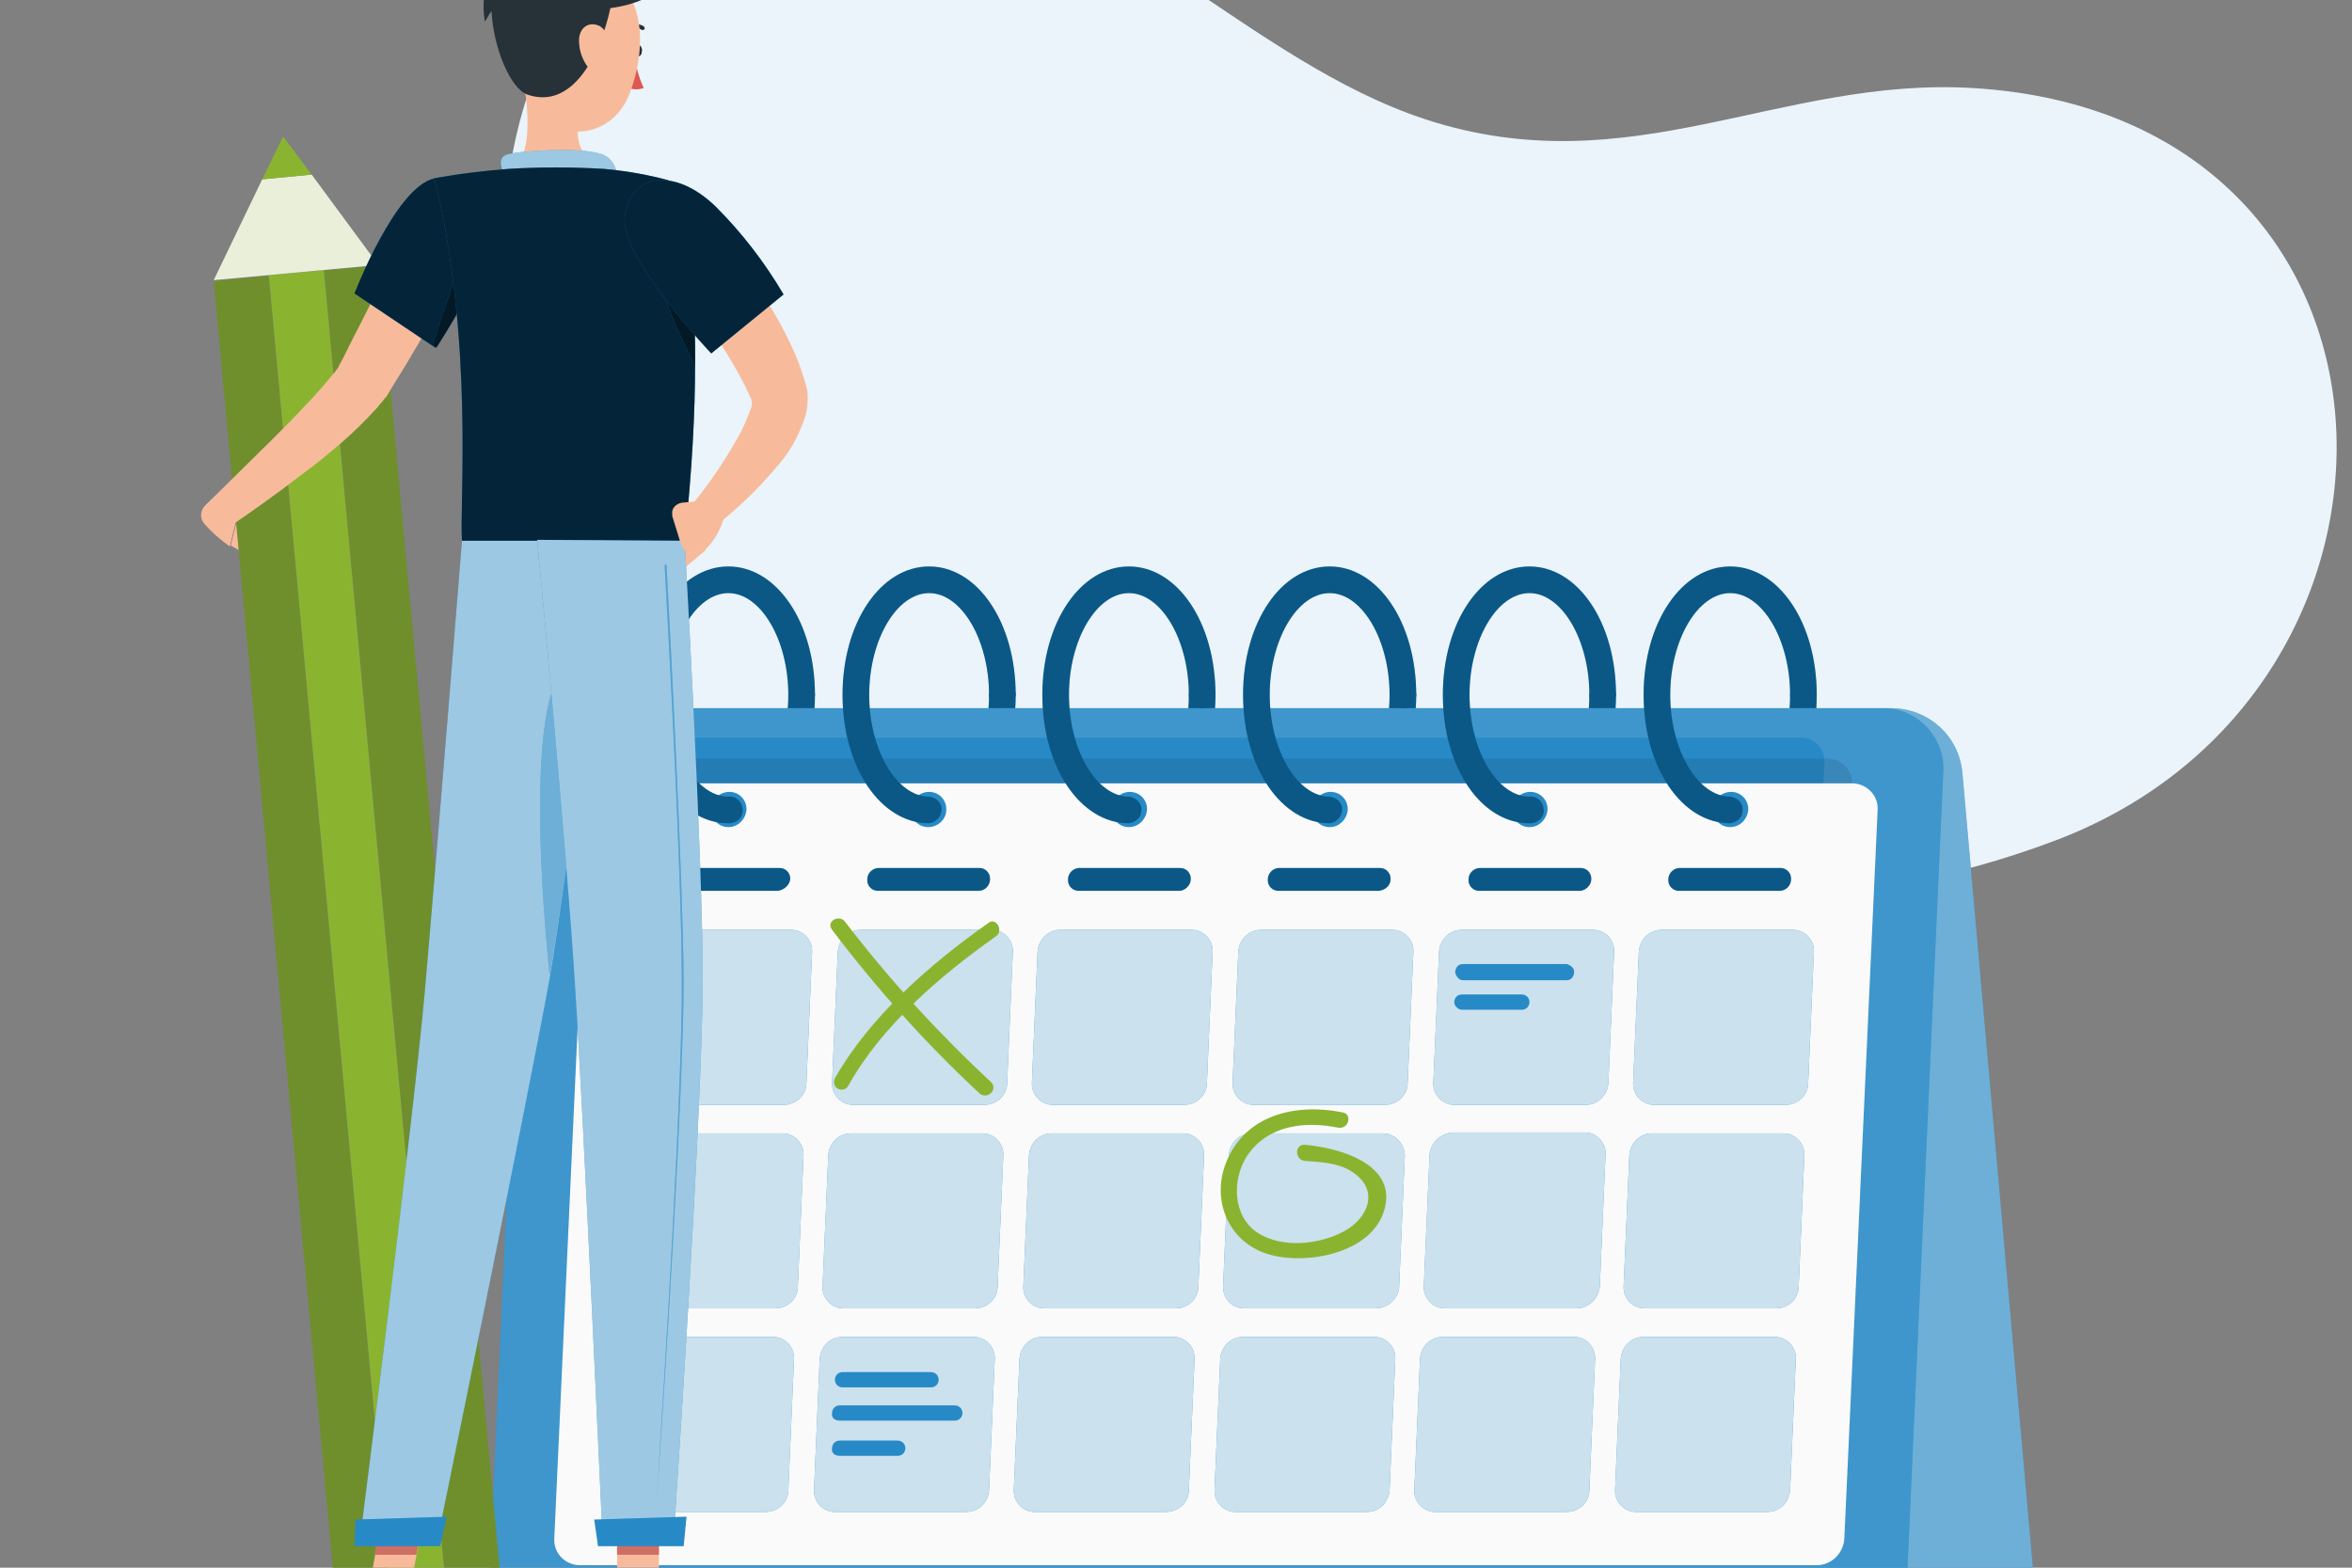 <?xml version="1.0" encoding="utf-8"?>
<svg xmlns="http://www.w3.org/2000/svg" version="1.1" width="1200" height="800" viewBox="0 0 1200 800"><rect x="0" y="0" width="1200" height="800" fill="#808080" stroke="none"/><svg xmlns:xlink="http://www.w3.org/1999/xlink" version="1.1" id="Ebene_1" x="0" y="-74" viewBox="0 0 247.1 195.1" style="enable-background:new 0 0 247.1 195.1;" xml:space="preserve" width="1200" height="947">
<style type="text/css">
	.st0{fill:#EAF4FA;}
	.st1{opacity:0.12;fill:#084781;}
	.st2{fill:#0F7DC0;}
	.st3{opacity:0.3;}
	.st4{opacity:0.4;fill:#FAFAFA;enable-background:new    ;}
	.st5{opacity:0.2;fill:#FAFAFA;enable-background:new    ;}
	.st6{opacity:0.1;fill:#FAFAFA;enable-background:new    ;}
	.st7{opacity:0.1;enable-background:new    ;}
	.st8{fill:#FAFAFA;}
	.st9{opacity:0.1;}
	.st10{opacity:0.8;}
	.st11{fill:#8AB42F;}
	.st12{fill:#F7BB9C;}
	.st13{fill:#6F8F2C;}
	.st14{fill:#EAEFDA;}
	.st15{fill:#263238;}
	.st16{fill:#DE5753;}
	.st17{opacity:0.6;fill:#FAFAFA;enable-background:new    ;}
	.st18{opacity:0.7;enable-background:new    ;}
	.st19{opacity:0.8;enable-background:new    ;}
	.st20{fill:#CE6F64;}
	.st21{fill:#1E2A4C;}
	.st22{opacity:0.3;fill:#FAFAFA;enable-background:new    ;}
</style>
<g id="freepik--background-simple--inject-1815">
	<path class="st0" d="M81.4,96.3C42.3,74.5,39.6-6,96.7,1.1c20,2.5,34.5,20.6,53.1,26.7c21.5,7,37.1-4.5,57.5-3.3   c48.6,2.9,50.2,63.4,8.7,79.1c-22.4,8.5-43.9,6.9-66.4,3.7C130.1,104.5,99.8,106.6,81.4,96.3z"/>
</g>
<g id="freepik--Shadow--inject-1815">
	<ellipse class="st1" cx="118" cy="187.6" rx="115.7" ry="6.8"/>
</g>
<g id="freepik--Calendar--inject-1815">
	<path class="st2" d="M76.5,101.8c-0.8-0.1-1.4-0.7-1.3-1.5c0-0.7,0.6-1.3,1.3-1.3c3.4,0,6.3-4.9,6.3-10.7c0.1-0.8,0.7-1.4,1.5-1.3   c0.7,0,1.3,0.6,1.3,1.3C85.6,95.8,81.6,101.8,76.5,101.8z"/>
	<path class="st2" d="M97.6,101.8c-0.8-0.1-1.4-0.7-1.3-1.5c0-0.7,0.6-1.3,1.3-1.3c3.4,0,6.3-4.9,6.3-10.7c0.1-0.8,0.7-1.4,1.5-1.3   c0.7,0,1.3,0.6,1.3,1.3C106.7,95.8,102.7,101.8,97.6,101.8z"/>
	<path class="st2" d="M118.6,101.8c-0.8-0.1-1.4-0.7-1.3-1.5c0-0.7,0.6-1.3,1.3-1.3c3.4,0,6.3-4.9,6.3-10.7c0-0.8,0.6-1.4,1.4-1.4   c0.8,0,1.4,0.6,1.4,1.4C127.7,95.8,123.7,101.8,118.6,101.8z"/>
	<path class="st2" d="M139.7,101.8c-0.8,0.1-1.4-0.5-1.5-1.3c-0.1-0.8,0.5-1.4,1.3-1.5c0.1,0,0.1,0,0.2,0c3.4,0,6.3-4.9,6.3-10.7   c0-0.8,0.6-1.4,1.4-1.4c0.8,0,1.4,0.6,1.4,1.4C148.8,95.8,144.8,101.8,139.7,101.8z"/>
	<path class="st2" d="M160.7,101.8c-0.8-0.1-1.4-0.7-1.3-1.5c0-0.7,0.6-1.3,1.3-1.3c3.4,0,6.3-4.9,6.3-10.7c0.1-0.8,0.7-1.4,1.5-1.3   c0.7,0,1.3,0.6,1.3,1.3C169.8,95.8,165.8,101.8,160.7,101.8z"/>
	<path class="st2" d="M181.8,101.8c-0.8-0.1-1.4-0.7-1.3-1.5c0-0.7,0.6-1.3,1.3-1.3c3.4,0,6.3-4.9,6.3-10.7c0.1-0.8,0.7-1.4,1.5-1.3   c0.7,0,1.3,0.6,1.3,1.3C190.9,95.8,186.9,101.8,181.8,101.8z"/>
	<g class="st3">
		<path d="M76.5,101.8c-0.8-0.1-1.4-0.7-1.3-1.5c0-0.7,0.6-1.3,1.3-1.3c3.4,0,6.3-4.9,6.3-10.7c0.1-0.8,0.7-1.4,1.5-1.3    c0.7,0,1.3,0.6,1.3,1.3C85.6,95.8,81.6,101.8,76.5,101.8z"/>
		<path d="M97.6,101.8c-0.8-0.1-1.4-0.7-1.3-1.5c0-0.7,0.6-1.3,1.3-1.3c3.4,0,6.3-4.9,6.3-10.7c0.1-0.8,0.7-1.4,1.5-1.3    c0.7,0,1.3,0.6,1.3,1.3C106.7,95.8,102.7,101.8,97.6,101.8z"/>
		<path d="M118.6,101.8c-0.8-0.1-1.4-0.7-1.3-1.5c0-0.7,0.6-1.3,1.3-1.3c3.4,0,6.3-4.9,6.3-10.7c0-0.8,0.6-1.4,1.4-1.4    c0.8,0,1.4,0.6,1.4,1.4C127.7,95.8,123.7,101.8,118.6,101.8z"/>
		<path d="M139.7,101.8c-0.8,0.1-1.4-0.5-1.5-1.3c-0.1-0.8,0.5-1.4,1.3-1.5c0.1,0,0.1,0,0.2,0c3.4,0,6.3-4.9,6.3-10.7    c0-0.8,0.6-1.4,1.4-1.4c0.8,0,1.4,0.6,1.4,1.4C148.8,95.8,144.8,101.8,139.7,101.8z"/>
		<path d="M160.7,101.8c-0.8-0.1-1.4-0.7-1.3-1.5c0-0.7,0.6-1.3,1.3-1.3c3.4,0,6.3-4.9,6.3-10.7c0.1-0.8,0.7-1.4,1.5-1.3    c0.7,0,1.3,0.6,1.3,1.3C169.8,95.8,165.8,101.8,160.7,101.8z"/>
		<path d="M181.8,101.8c-0.8-0.1-1.4-0.7-1.3-1.5c0-0.7,0.6-1.3,1.3-1.3c3.4,0,6.3-4.9,6.3-10.7c0.1-0.8,0.7-1.4,1.5-1.3    c0.7,0,1.3,0.6,1.3,1.3C190.9,95.8,186.9,101.8,181.8,101.8z"/>
	</g>
	<path class="st2" d="M63.3,89.7h135.6c3.8,0.1,6.9,2.9,7.3,6.7l7.5,84.6c0.4,3.3-2,6.3-5.4,6.6c-0.2,0-0.5,0-0.7,0H72   c-3.8-0.1-6.9-2.9-7.3-6.7l-7.5-84.6c-0.4-3.3,2-6.3,5.3-6.6C62.8,89.7,63.1,89.7,63.3,89.7z"/>
	<path class="st4" d="M63.3,89.7h135.6c3.8,0.1,6.9,2.9,7.3,6.7l7.5,84.6c0.4,3.3-2,6.3-5.4,6.6c-0.2,0-0.5,0-0.7,0H72   c-3.8-0.1-6.9-2.9-7.3-6.7l-7.5-84.6c-0.4-3.3,2-6.3,5.3-6.6C62.8,89.7,63.1,89.7,63.3,89.7z"/>
	<path class="st2" d="M197.8,89.7H62.2c-3.7,0-6.8,3-7,6.7L51.4,181c-0.2,3.5,2.5,6.5,6,6.7c0.1,0,0.2,0,0.4,0h135.6   c3.7,0,6.8-3,7-6.7l3.8-84.6c0.2-3.5-2.5-6.5-6-6.7C198,89.7,197.9,89.7,197.8,89.7z"/>
	<path class="st5" d="M197.8,89.7H62.2c-3.7,0-6.8,3-7,6.7L51.4,181c-0.2,3.5,2.5,6.5,6,6.7c0.1,0,0.2,0,0.4,0h135.6   c3.7,0,6.8-3,7-6.7l3.8-84.6c0.2-3.5-2.5-6.5-6-6.7C198,89.7,197.9,89.7,197.8,89.7z"/>
	<path class="st2" d="M64.7,165.3l3.2-69.9c0.1-1.4,1.2-2.5,2.7-2.6h118.7c1.3,0,2.4,1.1,2.4,2.4c0,0,0,0.1,0,0.1l-3.2,69.9   c-0.1,1.4-1.2,2.5-2.7,2.6H67.1c-1.3,0-2.4-1.1-2.4-2.4C64.7,165.4,64.7,165.4,64.7,165.3z"/>
	<path class="st6" d="M64.7,165.3l3.2-69.9c0.1-1.4,1.2-2.5,2.7-2.6h118.7c1.3,0,2.4,1.1,2.4,2.4c0,0,0,0.1,0,0.1l-3.2,69.9   c-0.1,1.4-1.2,2.5-2.7,2.6H67.1c-1.3,0-2.4-1.1-2.4-2.4C64.7,165.4,64.7,165.4,64.7,165.3z"/>
	<path class="st7" d="M61.3,171.1l3.3-73.4c0.1-1.5,1.3-2.7,2.8-2.7H192c1.4,0,2.6,1.1,2.6,2.5c0,0.1,0,0.1,0,0.2l-3.3,73.4   c-0.1,1.5-1.3,2.7-2.8,2.7H63.9c-1.4,0-2.5-1.1-2.6-2.5C61.3,171.2,61.3,171.1,61.3,171.1z"/>
	<path class="st8" d="M58.2,177l3.5-76.6c0.1-1.6,1.4-2.8,2.9-2.8h130c1.5,0,2.7,1.2,2.7,2.6c0,0.1,0,0.1,0,0.2l-3.5,76.6   c-0.1,1.6-1.4,2.8-2.9,2.8h-130c-1.5,0-2.7-1.2-2.7-2.6C58.2,177.1,58.2,177,58.2,177z"/>
	<path class="st2" d="M181.8,102.2L181.8,102.2c-1,0-1.8-0.8-1.8-1.8c0,0,0-0.1,0-0.1l0,0c0-1,0.9-1.8,1.9-1.8l0,0   c1,0,1.8,0.8,1.8,1.8c0,0,0,0.1,0,0.1l0,0C183.6,101.4,182.8,102.2,181.8,102.2z"/>
	<path class="st2" d="M160.7,102.2L160.7,102.2c-1,0-1.8-0.8-1.8-1.8c0,0,0-0.1,0-0.1l0,0c0-1,0.9-1.8,1.9-1.8l0,0   c1,0,1.8,0.8,1.8,1.8c0,0,0,0.1,0,0.1l0,0C162.5,101.4,161.7,102.2,160.7,102.2z"/>
	<path class="st2" d="M139.7,102.2L139.7,102.2c-1,0-1.8-0.8-1.8-1.8c0,0,0-0.1,0-0.1l0,0c0.1-1,0.9-1.8,1.9-1.8l0,0   c1,0,1.8,0.8,1.8,1.8c0,0,0,0.1,0,0.1l0,0C141.5,101.4,140.7,102.2,139.7,102.2z"/>
	<path class="st2" d="M118.6,102.2L118.6,102.2c-1,0-1.8-0.8-1.8-1.8c0,0,0-0.1,0-0.1l0,0c0.1-1,0.9-1.8,1.9-1.8l0,0   c1,0,1.8,0.8,1.8,1.8c0,0,0,0.1,0,0.1l0,0C120.4,101.4,119.6,102.2,118.6,102.2z"/>
	<path class="st2" d="M97.5,102.2L97.5,102.2c-1,0-1.8-0.8-1.8-1.8c0,0,0-0.1,0-0.1l0,0c0-1,0.9-1.8,1.9-1.8l0,0   c1,0,1.8,0.8,1.8,1.8c0,0,0,0.1,0,0.1l0,0C99.4,101.4,98.5,102.2,97.5,102.2z"/>
	<path class="st2" d="M76.5,102.2L76.5,102.2c-1,0-1.8-0.8-1.8-1.8c0,0,0-0.1,0-0.1l0,0c0-1,0.9-1.8,1.9-1.8l0,0   c1,0,1.8,0.8,1.8,1.8c0,0,0,0.1,0,0.1l0,0C78.3,101.4,77.5,102.2,76.5,102.2z"/>
	<g class="st9">
		<path class="st8" d="M181.8,102.2L181.8,102.2c-1,0-1.8-0.8-1.8-1.8c0,0,0-0.1,0-0.1l0,0c0-1,0.9-1.8,1.9-1.8l0,0    c1,0,1.8,0.8,1.8,1.8c0,0,0,0.1,0,0.1l0,0C183.6,101.4,182.8,102.2,181.8,102.2z"/>
		<path class="st8" d="M160.7,102.2L160.7,102.2c-1,0-1.8-0.8-1.8-1.8c0,0,0-0.1,0-0.1l0,0c0-1,0.9-1.8,1.9-1.8l0,0    c1,0,1.8,0.8,1.8,1.8c0,0,0,0.1,0,0.1l0,0C162.5,101.4,161.7,102.2,160.7,102.2z"/>
		<path class="st8" d="M139.7,102.2L139.7,102.2c-1,0-1.8-0.8-1.8-1.8c0,0,0-0.1,0-0.1l0,0c0.1-1,0.9-1.8,1.9-1.8l0,0    c1,0,1.8,0.8,1.8,1.8c0,0,0,0.1,0,0.1l0,0C141.5,101.4,140.7,102.2,139.7,102.2z"/>
		<path class="st8" d="M118.6,102.2L118.6,102.2c-1,0-1.8-0.8-1.8-1.8c0,0,0-0.1,0-0.1l0,0c0.1-1,0.9-1.8,1.9-1.8l0,0    c1,0,1.8,0.8,1.8,1.8c0,0,0,0.1,0,0.1l0,0C120.4,101.4,119.6,102.2,118.6,102.2z"/>
		<path class="st8" d="M97.5,102.2L97.5,102.2c-1,0-1.8-0.8-1.8-1.8c0,0,0-0.1,0-0.1l0,0c0-1,0.9-1.8,1.9-1.8l0,0    c1,0,1.8,0.8,1.8,1.8c0,0,0,0.1,0,0.1l0,0C99.4,101.4,98.5,102.2,97.5,102.2z"/>
		<path class="st8" d="M76.5,102.2L76.5,102.2c-1,0-1.8-0.8-1.8-1.8c0,0,0-0.1,0-0.1l0,0c0-1,0.9-1.8,1.9-1.8l0,0    c1,0,1.8,0.8,1.8,1.8c0,0,0,0.1,0,0.1l0,0C78.3,101.4,77.5,102.2,76.5,102.2z"/>
	</g>
	<path class="st2" d="M81.7,108.9H71.2c-0.6,0-1.1-0.5-1.1-1.1c0,0,0-0.1,0-0.1l0,0c0-0.6,0.5-1.2,1.2-1.2h10.6   c0.6,0,1.1,0.5,1.1,1.1c0,0,0,0.1,0,0.1l0,0C82.9,108.3,82.4,108.8,81.7,108.9z"/>
	<path class="st2" d="M102.8,108.9H92.2c-0.6,0-1.1-0.5-1.1-1.1c0,0,0-0.1,0-0.1l0,0c0-0.7,0.6-1.2,1.2-1.2h10.6   c0.6,0,1.1,0.5,1.1,1.1c0,0,0,0.1,0,0.1l0,0C104,108.3,103.5,108.9,102.8,108.9z"/>
	<path class="st2" d="M123.9,108.9h-10.6c-0.6,0-1.1-0.5-1.1-1.1c0,0,0-0.1,0-0.1l0,0c0-0.7,0.6-1.2,1.2-1.2H124   c0.6,0,1.1,0.5,1.1,1.1c0,0,0,0.1,0,0.1l0,0C125.1,108.3,124.5,108.9,123.9,108.9z"/>
	<path class="st2" d="M144.9,108.9h-10.6c-0.6,0-1.1-0.5-1.1-1.1c0,0,0-0.1,0-0.1l0,0c0-0.6,0.5-1.2,1.2-1.2H145   c0.6,0,1.1,0.5,1.1,1.1c0,0,0,0.1,0,0.1l0,0C146.1,108.3,145.6,108.8,144.9,108.9z"/>
	<path class="st2" d="M166,108.9h-10.6c-0.6,0-1.1-0.5-1.1-1.1c0,0,0-0.1,0-0.1l0,0c0-0.7,0.6-1.2,1.2-1.2h10.6   c0.6,0,1.1,0.5,1.1,1.1c0,0,0,0.1,0,0.1l0,0C167.2,108.3,166.6,108.9,166,108.9z"/>
	<path class="st2" d="M187,108.9h-10.6c-0.6,0-1.1-0.5-1.1-1.1c0,0,0-0.1,0-0.1l0,0c0-0.7,0.6-1.2,1.2-1.2h10.6   c0.6,0,1.1,0.5,1.1,1.1c0,0,0,0.1,0,0.1l0,0C188.2,108.3,187.7,108.9,187,108.9z"/>
	<g class="st3">
		<path d="M81.7,108.9H71.2c-0.6,0-1.1-0.5-1.1-1.1c0,0,0-0.1,0-0.1l0,0c0-0.6,0.5-1.2,1.2-1.2h10.6c0.6,0,1.1,0.5,1.1,1.1    c0,0,0,0.1,0,0.1l0,0C82.9,108.3,82.4,108.8,81.7,108.9z"/>
		<path d="M102.8,108.9H92.2c-0.6,0-1.1-0.5-1.1-1.1c0,0,0-0.1,0-0.1l0,0c0-0.7,0.6-1.2,1.2-1.2h10.6c0.6,0,1.1,0.5,1.1,1.1    c0,0,0,0.1,0,0.1l0,0C104,108.3,103.5,108.9,102.8,108.9z"/>
		<path d="M123.9,108.9h-10.6c-0.6,0-1.1-0.5-1.1-1.1c0,0,0-0.1,0-0.1l0,0c0-0.7,0.6-1.2,1.2-1.2H124c0.6,0,1.1,0.5,1.1,1.1    c0,0,0,0.1,0,0.1l0,0C125.1,108.3,124.5,108.9,123.9,108.9z"/>
		<path d="M144.9,108.9h-10.6c-0.6,0-1.1-0.5-1.1-1.1c0,0,0-0.1,0-0.1l0,0c0-0.6,0.5-1.2,1.2-1.2H145c0.6,0,1.1,0.5,1.1,1.1    c0,0,0,0.1,0,0.1l0,0C146.1,108.3,145.6,108.8,144.9,108.9z"/>
		<path d="M166,108.9h-10.6c-0.6,0-1.1-0.5-1.1-1.1c0,0,0-0.1,0-0.1l0,0c0-0.7,0.6-1.2,1.2-1.2h10.6c0.6,0,1.1,0.5,1.1,1.1    c0,0,0,0.1,0,0.1l0,0C167.2,108.3,166.6,108.9,166,108.9z"/>
		<path d="M187,108.9h-10.6c-0.6,0-1.1-0.5-1.1-1.1c0,0,0-0.1,0-0.1l0,0c0-0.7,0.6-1.2,1.2-1.2h10.6c0.6,0,1.1,0.5,1.1,1.1    c0,0,0,0.1,0,0.1l0,0C188.2,108.3,187.7,108.9,187,108.9z"/>
	</g>
	<path class="st2" d="M82.3,131.4H68.5c-1.2,0-2.2-1-2.2-2.2c0,0,0-0.1,0-0.1l0.6-13.8c0.1-1.3,1.1-2.3,2.4-2.3h13.8   c1.2,0,2.2,1,2.2,2.2c0,0,0,0.1,0,0.1l-0.6,13.8C84.7,130.4,83.6,131.4,82.3,131.4z"/>
	<path class="st2" d="M103.4,131.4H89.6c-1.2,0-2.2-1-2.2-2.2c0,0,0-0.1,0-0.1l0.6-13.8c0.1-1.3,1.1-2.3,2.4-2.3h13.8   c1.2,0,2.2,1,2.2,2.2c0,0,0,0.1,0,0.1l-0.6,13.8C105.8,130.4,104.7,131.4,103.4,131.4z"/>
	<path class="st2" d="M124.4,131.4h-13.8c-1.2,0-2.2-1-2.2-2.2c0,0,0-0.1,0-0.1l0.6-13.8c0.1-1.3,1.1-2.3,2.4-2.3h13.8   c1.2,0,2.2,1,2.2,2.2c0,0,0,0.1,0,0.1l-0.6,13.8C126.8,130.4,125.7,131.4,124.4,131.4z"/>
	<path class="st2" d="M145.5,131.4h-13.8c-1.2,0-2.2-1-2.2-2.2c0,0,0-0.1,0-0.1l0.6-13.8c0.1-1.3,1.1-2.3,2.4-2.3h13.8   c1.2,0,2.2,1,2.2,2.2c0,0,0,0.1,0,0.1l-0.6,13.8C147.9,130.4,146.8,131.4,145.5,131.4z"/>
	<path class="st2" d="M166.6,131.4h-13.8c-1.2,0-2.2-1-2.2-2.2c0,0,0-0.1,0-0.1l0.6-13.8c0.1-1.3,1.1-2.3,2.4-2.3h13.8   c1.2,0,2.2,1,2.2,2.2c0,0,0,0.1,0,0.1l-0.6,13.8C168.9,130.4,167.9,131.4,166.6,131.4z"/>
	<path class="st2" d="M187.6,131.4h-13.8c-1.2,0-2.2-1-2.2-2.2c0,0,0-0.1,0-0.1l0.6-13.8c0.1-1.3,1.1-2.3,2.4-2.3h13.8   c1.2,0,2.2,1,2.2,2.2c0,0,0,0.1,0,0.1l-0.6,13.8C190,130.4,188.9,131.4,187.6,131.4z"/>
	<g class="st10">
		<path class="st8" d="M82.3,131.4H68.5c-1.2,0-2.2-1-2.2-2.2c0,0,0-0.1,0-0.1l0.6-13.8c0.1-1.3,1.1-2.3,2.4-2.3h13.8    c1.2,0,2.2,1,2.2,2.2c0,0,0,0.1,0,0.1l-0.6,13.8C84.7,130.4,83.6,131.4,82.3,131.4z"/>
		<path class="st8" d="M103.4,131.4H89.6c-1.2,0-2.2-1-2.2-2.2c0,0,0-0.1,0-0.1l0.6-13.8c0.1-1.3,1.1-2.3,2.4-2.3h13.8    c1.2,0,2.2,1,2.2,2.2c0,0,0,0.1,0,0.1l-0.6,13.8C105.8,130.4,104.7,131.4,103.4,131.4z"/>
		<path class="st8" d="M124.4,131.4h-13.8c-1.2,0-2.2-1-2.2-2.2c0,0,0-0.1,0-0.1l0.6-13.8c0.1-1.3,1.1-2.3,2.4-2.3h13.8    c1.2,0,2.2,1,2.2,2.2c0,0,0,0.1,0,0.1l-0.6,13.8C126.8,130.4,125.7,131.4,124.4,131.4z"/>
		<path class="st8" d="M145.5,131.4h-13.8c-1.2,0-2.2-1-2.2-2.2c0,0,0-0.1,0-0.1l0.6-13.8c0.1-1.3,1.1-2.3,2.4-2.3h13.8    c1.2,0,2.2,1,2.2,2.2c0,0,0,0.1,0,0.1l-0.6,13.8C147.9,130.4,146.8,131.4,145.5,131.4z"/>
		<path class="st8" d="M166.6,131.4h-13.8c-1.2,0-2.2-1-2.2-2.2c0,0,0-0.1,0-0.1l0.6-13.8c0.1-1.3,1.1-2.3,2.4-2.3h13.8    c1.2,0,2.2,1,2.2,2.2c0,0,0,0.1,0,0.1l-0.6,13.8C168.9,130.4,167.9,131.4,166.6,131.4z"/>
		<path class="st8" d="M187.6,131.4h-13.8c-1.2,0-2.2-1-2.2-2.2c0,0,0-0.1,0-0.1l0.6-13.8c0.1-1.3,1.1-2.3,2.4-2.3h13.8    c1.2,0,2.2,1,2.2,2.2c0,0,0,0.1,0,0.1l-0.6,13.8C190,130.4,188.9,131.4,187.6,131.4z"/>
	</g>
	<path class="st2" d="M81.4,152.8H67.6c-1.2,0-2.2-1-2.2-2.2c0,0,0-0.1,0-0.1l0.6-13.8c0.1-1.3,1.1-2.3,2.4-2.3h13.8   c1.2,0,2.2,1,2.2,2.2c0,0,0,0.1,0,0.1l-0.6,13.8C83.8,151.8,82.7,152.8,81.4,152.8z"/>
	<path class="st2" d="M102.4,152.8H88.6c-1.2,0-2.2-1-2.2-2.2c0,0,0-0.1,0-0.1l0.6-13.8c0.1-1.3,1.1-2.3,2.4-2.3h13.8   c1.2,0,2.2,1,2.2,2.2c0,0,0,0.1,0,0.1l-0.6,13.8C104.8,151.8,103.7,152.8,102.4,152.8z"/>
	<path class="st2" d="M123.5,152.8h-13.8c-1.2,0-2.2-1-2.2-2.2c0,0,0-0.1,0-0.1l0.6-13.8c0.1-1.3,1.1-2.3,2.4-2.3h13.8   c1.2,0,2.2,1,2.2,2.2c0,0,0,0.1,0,0.1l-0.6,13.8C125.9,151.8,124.8,152.8,123.5,152.8z"/>
	<path class="st2" d="M144.5,152.8h-13.8c-1.2,0-2.2-1-2.2-2.2c0,0,0-0.1,0-0.1l0.6-13.8c0.1-1.3,1.1-2.3,2.4-2.3h13.8   c1.2,0,2.2,1,2.3,2.2c0,0.1,0,0.1,0,0.2l-0.6,13.8C146.9,151.8,145.8,152.8,144.5,152.8z"/>
	<path class="st2" d="M165.6,152.8h-13.8c-1.2,0-2.2-1-2.2-2.2c0,0,0-0.1,0-0.1l0.6-13.8c0.1-1.3,1.1-2.3,2.5-2.4h13.8   c1.2,0,2.2,1,2.2,2.2c0,0,0,0.1,0,0.1l-0.6,13.8C168,151.8,166.9,152.8,165.6,152.8z"/>
	<path class="st2" d="M186.6,152.8h-13.8c-1.2,0-2.2-1-2.2-2.2c0,0,0-0.1,0-0.1l0.6-13.8c0.1-1.3,1.1-2.3,2.4-2.3h13.8   c1.2,0,2.2,1,2.2,2.2c0,0,0,0.1,0,0.1l-0.6,13.8C189,151.8,187.9,152.8,186.6,152.8z"/>
	<g class="st10">
		<path class="st8" d="M81.4,152.8H67.6c-1.2,0-2.2-1-2.2-2.2c0,0,0-0.1,0-0.1l0.6-13.8c0.1-1.3,1.1-2.3,2.4-2.3h13.8    c1.2,0,2.2,1,2.2,2.2c0,0,0,0.1,0,0.1l-0.6,13.8C83.8,151.8,82.7,152.8,81.4,152.8z"/>
		<path class="st8" d="M102.4,152.8H88.6c-1.2,0-2.2-1-2.2-2.2c0,0,0-0.1,0-0.1l0.6-13.8c0.1-1.3,1.1-2.3,2.4-2.3h13.8    c1.2,0,2.2,1,2.2,2.2c0,0,0,0.1,0,0.1l-0.6,13.8C104.8,151.8,103.7,152.8,102.4,152.8z"/>
		<path class="st8" d="M123.5,152.8h-13.8c-1.2,0-2.2-1-2.2-2.2c0,0,0-0.1,0-0.1l0.6-13.8c0.1-1.3,1.1-2.3,2.4-2.3h13.8    c1.2,0,2.2,1,2.2,2.2c0,0,0,0.1,0,0.1l-0.6,13.8C125.9,151.8,124.8,152.8,123.5,152.8z"/>
		<path class="st8" d="M144.5,152.8h-13.8c-1.2,0-2.2-1-2.2-2.2c0,0,0-0.1,0-0.1l0.6-13.8c0.1-1.3,1.1-2.3,2.4-2.3h13.8    c1.2,0,2.2,1,2.3,2.2c0,0.1,0,0.1,0,0.2l-0.6,13.8C146.9,151.8,145.8,152.8,144.5,152.8z"/>
		<path class="st8" d="M165.6,152.8h-13.8c-1.2,0-2.2-1-2.2-2.2c0,0,0-0.1,0-0.1l0.6-13.8c0.1-1.3,1.1-2.3,2.5-2.4h13.8    c1.2,0,2.2,1,2.2,2.2c0,0,0,0.1,0,0.1l-0.6,13.8C168,151.8,166.9,152.8,165.6,152.8z"/>
		<path class="st8" d="M186.6,152.8h-13.8c-1.2,0-2.2-1-2.2-2.2c0,0,0-0.1,0-0.1l0.6-13.8c0.1-1.3,1.1-2.3,2.4-2.3h13.8    c1.2,0,2.2,1,2.2,2.2c0,0,0,0.1,0,0.1l-0.6,13.8C189,151.8,187.9,152.8,186.6,152.8z"/>
	</g>
	<path class="st2" d="M80.4,174.2H66.6c-1.2,0-2.2-1-2.2-2.2c0,0,0-0.1,0-0.1l0.6-13.8c0.1-1.3,1.1-2.3,2.4-2.3h13.8   c1.2,0,2.2,1,2.2,2.2c0,0,0,0.1,0,0.1l-0.6,13.8C82.8,173.2,81.7,174.2,80.4,174.2z"/>
	<path class="st2" d="M101.5,174.2H87.7c-1.2,0-2.2-1-2.2-2.2c0,0,0-0.1,0-0.1l0.6-13.8c0.1-1.3,1.1-2.3,2.4-2.3h13.8   c1.2,0,2.2,1,2.2,2.2c0,0,0,0.1,0,0.1l-0.6,13.8C103.8,173.2,102.8,174.2,101.5,174.2z"/>
	<path class="st2" d="M122.5,174.2h-13.8c-1.2,0-2.2-1-2.2-2.2c0,0,0-0.1,0-0.1l0.6-13.8c0.1-1.3,1.1-2.3,2.4-2.3h13.8   c1.2,0,2.2,1,2.2,2.2c0,0,0,0.1,0,0.1l-0.6,13.8C124.9,173.2,123.8,174.2,122.5,174.2z"/>
	<path class="st2" d="M143.6,174.2h-13.8c-1.2,0-2.2-1-2.2-2.2c0,0,0-0.1,0-0.1l0.6-13.8c0.1-1.3,1.1-2.3,2.4-2.3h13.8   c1.2,0,2.2,1,2.2,2.2c0,0,0,0.1,0,0.1l-0.6,13.8C145.9,173.2,144.9,174.2,143.6,174.2z"/>
	<path class="st2" d="M164.6,174.2h-13.8c-1.2,0-2.2-1-2.2-2.2c0,0,0-0.1,0-0.1l0.6-13.8c0.1-1.3,1.1-2.3,2.4-2.3h13.8   c1.2,0,2.2,1,2.2,2.2c0,0,0,0.1,0,0.1l-0.6,13.8C167,173.2,165.9,174.2,164.6,174.2z"/>
	<path class="st2" d="M185.7,174.2h-13.8c-1.2,0-2.2-1-2.2-2.2c0,0,0-0.1,0-0.1l0.6-13.8c0.1-1.3,1.1-2.3,2.4-2.3h13.8   c1.2,0,2.2,1,2.2,2.2c0,0,0,0.1,0,0.1l-0.6,13.8C188,173.2,187,174.2,185.7,174.2z"/>
	<g class="st10">
		<path class="st8" d="M80.4,174.2H66.6c-1.2,0-2.2-1-2.2-2.2c0,0,0-0.1,0-0.1l0.6-13.8c0.1-1.3,1.1-2.3,2.4-2.3h13.8    c1.2,0,2.2,1,2.2,2.2c0,0,0,0.1,0,0.1l-0.6,13.8C82.8,173.2,81.7,174.2,80.4,174.2z"/>
		<path class="st8" d="M101.5,174.2H87.7c-1.2,0-2.2-1-2.2-2.2c0,0,0-0.1,0-0.1l0.6-13.8c0.1-1.3,1.1-2.3,2.4-2.3h13.8    c1.2,0,2.2,1,2.2,2.2c0,0,0,0.1,0,0.1l-0.6,13.8C103.8,173.2,102.8,174.2,101.5,174.2z"/>
		<path class="st8" d="M122.5,174.2h-13.8c-1.2,0-2.2-1-2.2-2.2c0,0,0-0.1,0-0.1l0.6-13.8c0.1-1.3,1.1-2.3,2.4-2.3h13.8    c1.2,0,2.2,1,2.2,2.2c0,0,0,0.1,0,0.1l-0.6,13.8C124.9,173.2,123.8,174.2,122.5,174.2z"/>
		<path class="st8" d="M143.6,174.2h-13.8c-1.2,0-2.2-1-2.2-2.2c0,0,0-0.1,0-0.1l0.6-13.8c0.1-1.3,1.1-2.3,2.4-2.3h13.8    c1.2,0,2.2,1,2.2,2.2c0,0,0,0.1,0,0.1l-0.6,13.8C145.9,173.2,144.9,174.2,143.6,174.2z"/>
		<path class="st8" d="M164.6,174.2h-13.8c-1.2,0-2.2-1-2.2-2.2c0,0,0-0.1,0-0.1l0.6-13.8c0.1-1.3,1.1-2.3,2.4-2.3h13.8    c1.2,0,2.2,1,2.2,2.2c0,0,0,0.1,0,0.1l-0.6,13.8C167,173.2,165.9,174.2,164.6,174.2z"/>
		<path class="st8" d="M185.7,174.2h-13.8c-1.2,0-2.2-1-2.2-2.2c0,0,0-0.1,0-0.1l0.6-13.8c0.1-1.3,1.1-2.3,2.4-2.3h13.8    c1.2,0,2.2,1,2.2,2.2c0,0,0,0.1,0,0.1l-0.6,13.8C188,173.2,187,174.2,185.7,174.2z"/>
	</g>
	<path class="st2" d="M76.5,101.8c-5.1,0-9.1-5.9-9.1-13.5s4-13.5,9.1-13.5c5.1,0,9.1,5.9,9.1,13.5c-0.1,0.8-0.7,1.4-1.5,1.3   c-0.7,0-1.3-0.6-1.3-1.3c0-5.8-2.9-10.7-6.3-10.7c-3.4,0-6.3,4.9-6.3,10.7S73.1,99,76.5,99c0.8-0.1,1.4,0.5,1.5,1.3   c0.1,0.8-0.5,1.4-1.3,1.5C76.6,101.8,76.6,101.8,76.5,101.8L76.5,101.8z"/>
	<path class="st2" d="M97.6,101.8c-5.1,0-9.1-5.9-9.1-13.5s4-13.5,9.1-13.5c5.1,0,9.1,5.9,9.1,13.5c-0.1,0.8-0.7,1.4-1.5,1.3   c-0.7,0-1.3-0.6-1.3-1.3c0-5.8-2.9-10.7-6.3-10.7s-6.3,4.9-6.3,10.7S94.2,99,97.6,99c0.8,0.1,1.4,0.7,1.3,1.5   C98.8,101.2,98.3,101.7,97.6,101.8L97.6,101.8z"/>
	<path class="st2" d="M118.6,101.8c-5.1,0-9.1-5.9-9.1-13.5s4-13.5,9.1-13.5c5.1,0,9.1,5.9,9.1,13.5c0,0.8-0.6,1.4-1.4,1.4   c-0.8,0-1.4-0.6-1.4-1.4c0-5.8-2.9-10.7-6.3-10.7c-3.4,0-6.3,4.9-6.3,10.7s2.9,10.7,6.3,10.7c0.8,0.1,1.4,0.7,1.3,1.5   C119.9,101.2,119.3,101.7,118.6,101.8L118.6,101.8z"/>
	<path class="st2" d="M139.7,101.8c-5.1,0-9.1-5.9-9.1-13.5s4-13.5,9.1-13.5c5.1,0,9.1,5.9,9.1,13.5c0,0.8-0.6,1.4-1.4,1.4   c-0.8,0-1.4-0.6-1.4-1.4c0-5.8-2.9-10.7-6.3-10.7c-3.4,0-6.3,4.9-6.3,10.7s2.9,10.7,6.3,10.7c0.8,0.1,1.4,0.7,1.3,1.5   C140.9,101.2,140.4,101.7,139.7,101.8L139.7,101.8z"/>
	<path class="st2" d="M160.7,101.8c-5.1,0-9.1-5.9-9.1-13.5s4-13.5,9.1-13.5s9.1,5.9,9.1,13.5c-0.1,0.8-0.7,1.4-1.5,1.3   c-0.7,0-1.3-0.6-1.3-1.3c0-5.8-2.9-10.7-6.3-10.7c-3.4,0-6.3,4.9-6.3,10.7s2.9,10.7,6.3,10.7c0.8-0.1,1.4,0.5,1.5,1.3   s-0.5,1.4-1.3,1.5C160.9,101.8,160.8,101.8,160.7,101.8L160.7,101.8z"/>
	<path class="st2" d="M181.8,101.8c-5.1,0-9.1-5.9-9.1-13.5s4-13.5,9.1-13.5s9.1,5.9,9.1,13.5c-0.1,0.8-0.7,1.4-1.5,1.3   c-0.7,0-1.3-0.6-1.3-1.3c0-5.8-2.9-10.7-6.3-10.7c-3.4,0-6.3,4.9-6.3,10.7s2.9,10.7,6.3,10.7c0.8,0.1,1.4,0.7,1.3,1.5   C183.1,101.2,182.5,101.7,181.8,101.8L181.8,101.8z"/>
	<g class="st3">
		<path d="M76.5,101.8c-5.1,0-9.1-5.9-9.1-13.5s4-13.5,9.1-13.5c5.1,0,9.1,5.9,9.1,13.5c-0.1,0.8-0.7,1.4-1.5,1.3    c-0.7,0-1.3-0.6-1.3-1.3c0-5.8-2.9-10.7-6.3-10.7c-3.4,0-6.3,4.9-6.3,10.7S73.1,99,76.5,99c0.8-0.1,1.4,0.5,1.5,1.3    c0.1,0.8-0.5,1.4-1.3,1.5C76.6,101.8,76.6,101.8,76.5,101.8L76.5,101.8z"/>
		<path d="M97.6,101.8c-5.1,0-9.1-5.9-9.1-13.5s4-13.5,9.1-13.5c5.1,0,9.1,5.9,9.1,13.5c-0.1,0.8-0.7,1.4-1.5,1.3    c-0.7,0-1.3-0.6-1.3-1.3c0-5.8-2.9-10.7-6.3-10.7s-6.3,4.9-6.3,10.7S94.2,99,97.6,99c0.8,0.1,1.4,0.7,1.3,1.5    C98.8,101.2,98.3,101.7,97.6,101.8L97.6,101.8z"/>
		<path d="M118.6,101.8c-5.1,0-9.1-5.9-9.1-13.5s4-13.5,9.1-13.5c5.1,0,9.1,5.9,9.1,13.5c0,0.8-0.6,1.4-1.4,1.4    c-0.8,0-1.4-0.6-1.4-1.4c0-5.8-2.9-10.7-6.3-10.7c-3.4,0-6.3,4.9-6.3,10.7s2.9,10.7,6.3,10.7c0.8,0.1,1.4,0.7,1.3,1.5    C119.9,101.2,119.3,101.7,118.6,101.8L118.6,101.8z"/>
		<path d="M139.7,101.8c-5.1,0-9.1-5.9-9.1-13.5s4-13.5,9.1-13.5c5.1,0,9.1,5.9,9.1,13.5c0,0.8-0.6,1.4-1.4,1.4    c-0.8,0-1.4-0.6-1.4-1.4c0-5.8-2.9-10.7-6.3-10.7c-3.4,0-6.3,4.9-6.3,10.7s2.9,10.7,6.3,10.7c0.8,0.1,1.4,0.7,1.3,1.5    C140.9,101.2,140.4,101.7,139.7,101.8L139.7,101.8z"/>
		<path d="M160.7,101.8c-5.1,0-9.1-5.9-9.1-13.5s4-13.5,9.1-13.5s9.1,5.9,9.1,13.5c-0.1,0.8-0.7,1.4-1.5,1.3c-0.7,0-1.3-0.6-1.3-1.3    c0-5.8-2.9-10.7-6.3-10.7c-3.4,0-6.3,4.9-6.3,10.7s2.9,10.7,6.3,10.7c0.8-0.1,1.4,0.5,1.5,1.3s-0.5,1.4-1.3,1.5    C160.9,101.8,160.8,101.8,160.7,101.8L160.7,101.8z"/>
		<path d="M181.8,101.8c-5.1,0-9.1-5.9-9.1-13.5s4-13.5,9.1-13.5s9.1,5.9,9.1,13.5c-0.1,0.8-0.7,1.4-1.5,1.3c-0.7,0-1.3-0.6-1.3-1.3    c0-5.8-2.9-10.7-6.3-10.7c-3.4,0-6.3,4.9-6.3,10.7s2.9,10.7,6.3,10.7c0.8,0.1,1.4,0.7,1.3,1.5    C183.1,101.2,182.5,101.7,181.8,101.8L181.8,101.8z"/>
	</g>
	<path class="st11" d="M141.1,132.2c-4.9-1-10.3,0.2-12.3,5.3c-1.6,4.1,0.4,8.6,4.8,9.7c3.8,1,10.4-0.2,11.8-4.6   c1.6-5-4.8-6.7-8.3-7c-1.1-0.1-1.1,1.6,0,1.7c1.6,0.1,3.5,0.2,4.9,1.1c3,1.9,1.8,4.9-0.8,6.3s-6.4,1.8-9,0.2   c-2.7-1.7-2.8-5.6-1.2-8.1c2.2-3.3,6.1-3.7,9.6-3C141.7,134,142.1,132.4,141.1,132.2L141.1,132.2z"/>
	<path class="st11" d="M87.4,113c4.7,6.2,9.8,11.9,15.5,17.2c0.8,0.7,2-0.4,1.2-1.2c-5.6-5.2-10.7-10.8-15.3-16.8   C88.2,111.3,86.7,112.1,87.4,113L87.4,113z"/>
	<path class="st11" d="M89.1,129.4c3.5-6.3,9.7-11.6,15.5-15.7c0.9-0.6,0-2.1-0.8-1.4c-6.1,4.3-12.4,9.8-16.1,16.3   c-0.2,0.4-0.1,0.9,0.3,1.1C88.4,129.9,88.9,129.8,89.1,129.4z"/>
	<path class="st2" d="M153.7,118.3h10.9c0.5,0,0.8-0.4,0.8-0.9c0-0.4-0.4-0.7-0.8-0.8h-10.9c-0.5,0-0.8,0.4-0.8,0.9   C153,117.9,153.3,118.3,153.7,118.3z"/>
	<path class="st2" d="M153.6,121.4h6.3c0.5,0,0.8-0.4,0.8-0.8c0-0.5-0.4-0.8-0.8-0.8h-6.3c-0.5,0-0.8,0.4-0.8,0.8   C152.8,121,153.2,121.4,153.6,121.4z"/>
	<g class="st9">
		<path class="st8" d="M153.7,118.3h10.9c0.5,0,0.8-0.4,0.8-0.9c0-0.4-0.4-0.7-0.8-0.8h-10.9c-0.5,0-0.8,0.4-0.8,0.9    C153,117.9,153.3,118.3,153.7,118.3z"/>
		<path class="st8" d="M153.6,121.4h6.3c0.5,0,0.8-0.4,0.8-0.8c0-0.5-0.4-0.8-0.8-0.8h-6.3c-0.5,0-0.8,0.4-0.8,0.8    C152.8,121,153.2,121.4,153.6,121.4z"/>
	</g>
	<path class="st2" d="M88.5,161.1h9.3c0.5,0,0.8-0.4,0.8-0.8c0-0.5-0.4-0.8-0.8-0.8h-9.3c-0.5,0-0.8,0.4-0.8,0.8   C87.7,160.7,88,161.1,88.5,161.1z"/>
	<path class="st2" d="M88.2,164.6h12.1c0.5,0,0.8-0.4,0.8-0.8c0-0.5-0.4-0.8-0.8-0.8H88.2c-0.5,0-0.8,0.4-0.8,0.8   C87.3,164.3,87.7,164.6,88.2,164.6z"/>
	<path class="st2" d="M88.2,168.3h6.1c0.5,0,0.8-0.4,0.8-0.8c0-0.5-0.4-0.8-0.8-0.8h-6.1c-0.5,0-0.8,0.4-0.8,0.8   C87.3,168,87.7,168.3,88.2,168.3z"/>
	<g class="st9">
		<path class="st8" d="M88.5,161.1h9.3c0.5,0,0.8-0.4,0.8-0.8c0-0.5-0.4-0.8-0.8-0.8h-9.3c-0.5,0-0.8,0.4-0.8,0.8    C87.7,160.7,88,161.1,88.5,161.1z"/>
		<path class="st8" d="M88.2,164.6h12.1c0.5,0,0.8-0.4,0.8-0.8c0-0.5-0.4-0.8-0.8-0.8H88.2c-0.5,0-0.8,0.4-0.8,0.8    C87.3,164.3,87.7,164.6,88.2,164.6z"/>
		<path class="st8" d="M88.2,168.3h6.1c0.5,0,0.8-0.4,0.8-0.8c0-0.5-0.4-0.8-0.8-0.8h-6.1c-0.5,0-0.8,0.4-0.8,0.8    C87.3,168,87.7,168.3,88.2,168.3z"/>
	</g>
</g>
<g id="freepik--Character--inject-1815">
	<path class="st12" d="M22.6,67.4l2.8-0.1l-1.3,5.4c-1-0.7-1.9-1.5-2.7-2.4c-0.5-0.6-0.4-1.4,0.1-1.9L22.6,67.4z"/>
	<polygon class="st12" points="28.7,70.1 27.5,74.5 24.2,72.6 25.5,67.2  "/>
	
		<rect x="29" y="44.2" transform="matrix(0.996 -9.219680e-02 9.219680e-02 0.996 -10.558 3.437)" class="st13" width="5.8" height="143.7"/>
	
		<rect x="40.6" y="43.1" transform="matrix(0.996 -9.219680e-02 9.219680e-02 0.996 -10.41 4.497)" class="st13" width="5.8" height="143.7"/>
	
		<rect x="34.8" y="43.6" transform="matrix(0.996 -9.219680e-02 9.219680e-02 0.996 -10.484 3.967)" class="st11" width="5.8" height="143.7"/>
	<polygon class="st14" points="32.7,33.6 27.5,34.1 22.4,44.7 39.7,43.1  "/>
	<polygon class="st11" points="29.7,29.6 27.5,34.1 32.7,33.6  "/>
	<path class="st12" d="M73.4,37.7c0.6,0.6,1.1,1.2,1.6,1.8c0.5,0.6,1,1.2,1.5,1.8c1,1.2,1.9,2.5,2.8,3.7c1.8,2.6,3.4,5.4,4.6,8.4   c0.1,0.4,0.3,0.8,0.4,1.2l0.2,0.6c0.1,0.4,0.2,0.7,0.3,1.1c0.1,1.2,0,2.4-0.5,3.5c-0.6,1.6-1.5,3.2-2.7,4.5c-2,2.4-4.3,4.6-6.8,6.5   l-2.2-2.4c1.8-2.2,3.4-4.5,4.8-7c0.6-1,1.1-2.2,1.5-3.3c0.1-0.3,0.1-0.6,0-0.9l0,0l-0.2-0.4c-0.1-0.3-0.3-0.6-0.4-0.9   c-1.3-2.5-2.7-4.8-4.4-7c-0.8-1.1-1.7-2.2-2.6-3.4c-0.4-0.5-0.9-1.1-1.4-1.6l-1.4-1.6L73.4,37.7z"/>
	<polygon class="st12" points="69,70.2 71.6,75.2 74.1,73.1 72,69.5  "/>
	<path class="st12" d="M49.9,40.6c-1.5,2.9-3.2,5.9-4.8,8.7c-0.8,1.5-1.7,2.9-2.5,4.3l-1.3,2.1l-0.3,0.5c-0.2,0.3-0.3,0.6-0.5,0.8   c-0.2,0.2-0.3,0.4-0.5,0.6c-0.2,0.2-0.3,0.4-0.5,0.6c-1.2,1.3-2.5,2.6-3.8,3.7c-1.3,1.1-2.6,2.2-4,3.2c-2.7,2.1-5.4,4-8.2,5.9   l-2-2.6l7.1-7c1.2-1.2,2.3-2.3,3.4-3.5c1.1-1.1,2.1-2.3,3.1-3.5c0.1-0.1,0.2-0.3,0.3-0.4c0.1-0.1,0.2-0.3,0.2-0.4   c0.1-0.1,0.1-0.2,0.2-0.3l0.3-0.6l1.1-2.2c0.8-1.5,1.5-3,2.3-4.5c1.5-3,3.1-5.9,4.8-8.8L49.9,40.6z"/>
	<path class="st15" d="M66.6,20.5c-0.1,0.3,0,0.7,0.3,0.7s0.5-0.2,0.5-0.5c0.1-0.3-0.1-0.7-0.3-0.7S66.7,20.1,66.6,20.5z"/>
	<path class="st16" d="M66.6,21.1c0.2,1.2,0.5,2.3,1,3.4c-0.6,0.2-1.2,0.2-1.7-0.1L66.6,21.1z"/>
	<path class="st15" d="M67.5,18.4c0,0-0.1,0-0.1,0c-0.4-0.3-1-0.3-1.5-0.1c-0.1,0-0.2,0-0.3-0.1c0-0.1,0-0.2,0.1-0.3   c0.6-0.3,1.3-0.2,1.9,0.1c0.1,0.1,0.1,0.2,0.1,0.3c0,0,0,0,0,0C67.7,18.3,67.6,18.4,67.5,18.4z"/>
	<path class="st12" d="M54.6,21.8C55.3,25,56.2,30.9,54,33c0,0,1,3.3,7,3.3c6.6,0,3-3.3,3-3.3c-3.6-0.9-3.6-3.5-3.1-6L54.6,21.8z"/>
	<path class="st2" d="M53.2,34.1c-0.5-1-1.1-2.2,0-2.6c1.2-0.4,7.6-0.8,9.8-0.1c1.2,0.3,2,1.6,1.7,2.9L53.2,34.1z"/>
	<path class="st17" d="M53.2,34.1c-0.5-1-1.1-2.2,0-2.6c1.2-0.4,7.6-0.8,9.8-0.1c1.2,0.3,2,1.6,1.7,2.9L53.2,34.1z"/>
	<path class="st8" d="M44.6,183.8c-0.4,0-0.8,0-1.1-0.1c0,0-0.1,0-0.1-0.1c0,0,0-0.1,0-0.1c0,0,1.2-0.9,1.9-0.7   c0.1,0,0.3,0.1,0.3,0.2c0.1,0.1,0.1,0.3,0,0.5C45.5,183.8,45.1,183.8,44.6,183.8z M43.8,183.6c0.7,0.1,1.6,0.1,1.7-0.1   c0,0,0.1-0.1,0-0.3c0-0.1-0.1-0.1-0.2-0.1C44.7,183.1,44.2,183.3,43.8,183.6L43.8,183.6z"/>
	<path class="st8" d="M43.5,183.7L43.5,183.7c-0.1,0-0.1-0.1-0.1-0.1c0-0.1,0.1-1.3,0.5-1.7c0.1-0.1,0.3-0.2,0.4-0.1   c0.2,0,0.3,0.1,0.3,0.3C44.8,182.5,44,183.5,43.5,183.7L43.5,183.7z M44.3,182c-0.1,0-0.2,0-0.2,0.1c-0.3,0.4-0.5,0.9-0.5,1.4   c0.4-0.3,1-1.1,0.9-1.3C44.5,182,44.5,182,44.3,182L44.3,182z"/>
	<path class="st8" d="M70.9,183.8c-0.5,0-0.9,0-1.3-0.1c0,0-0.1,0-0.1-0.1c0,0,0-0.1,0-0.1c0.2-0.1,2.2-1.2,2.6-0.5   c0.1,0.1,0.1,0.3,0,0.5C72.1,183.8,71.5,183.8,70.9,183.8z M69.9,183.6c0.8,0.1,1.9,0.1,2.1-0.2c0,0,0.1-0.1,0-0.2   C71.7,182.7,70.6,183.3,69.9,183.6L69.9,183.6z"/>
	<path class="st8" d="M69.6,183.7C69.6,183.7,69.6,183.7,69.6,183.7c-0.1,0-0.1-0.1-0.1-0.1c0,0,0.1-1.2,0.6-1.7   c0.2-0.1,0.4-0.2,0.6-0.2c0.3,0,0.4,0.2,0.4,0.3C71.2,182.6,70.2,183.5,69.6,183.7L69.6,183.7z M70.6,182c-0.1,0-0.3,0-0.4,0.1   c-0.3,0.4-0.5,0.9-0.5,1.4c0.5-0.3,1.2-1.1,1.2-1.4C70.9,182.1,70.9,182,70.6,182L70.6,182z"/>
	<polygon class="st12" points="64.8,183.6 69.2,183.6 69.2,173.5 64.8,173.5  "/>
	<polygon class="st12" points="38.5,183.6 42.8,183.6 44.7,173.5 40.3,173.5  "/>
	<path class="st15" d="M43.1,183.1h-4.9c-0.2,0-0.3,0.1-0.4,0.3l-0.7,3.9c-0.1,0.4,0.2,0.7,0.6,0.8c0,0,0.1,0,0.1,0   c1.7,0,2.5-0.1,4.7-0.1c1.3,0,4.1,0.1,5.9,0.1s2-1.8,1.2-2c-3.4-0.7-4.7-1.8-5.8-2.7C43.7,183.2,43.4,183.1,43.1,183.1z"/>
	<path class="st15" d="M69.1,183.1h-4.8c-0.2,0-0.3,0.1-0.4,0.3l-0.7,3.9c-0.1,0.4,0.2,0.7,0.5,0.8c0,0,0.1,0,0.1,0   c1.7,0,4.2-0.1,6.4-0.1c2.5,0,4.7,0.1,7.7,0.1c1.8,0,2.2-1.8,1.5-2c-3.5-0.8-6.3-0.8-9.3-2.7C69.9,183.3,69.5,183.1,69.1,183.1z"/>
	<path class="st2" d="M45.6,34c-4.1,0.9-8.4,12.1-8.4,12.1l8.5,5.7c1.9-2.9,3.6-6,5.1-9.3C53.1,37.4,49.8,33,45.6,34z"/>
	<path class="st18" d="M45.6,34c-4.1,0.9-8.4,12.1-8.4,12.1l8.5,5.7c1.9-2.9,3.6-6,5.1-9.3C53.1,37.4,49.8,33,45.6,34z"/>
	<path class="st2" d="M48.9,41.1l-3.5,10.4l0.4,0.3c0,0,1.6-2.4,3.3-5.6L48.9,41.1z"/>
	<path class="st19" d="M48.9,41.1l-3.5,10.4l0.4,0.3c0,0,1.6-2.4,3.3-5.6L48.9,41.1z"/>
	<path class="st2" d="M73,53.6c0,4.9-0.3,11-1.1,18.5H48.5C48.2,68.5,49.8,51,45.6,34c2.6-0.5,5.2-0.8,7.8-1c3.3-0.2,6.6-0.2,10,0   c2.3,0.2,4.6,0.6,6.8,1.2c0,0,2,2.2,2.6,12.4C72.9,48.6,73,50.9,73,53.6z"/>
	<path class="st18" d="M73,53.6c0,4.9-0.3,11-1.1,18.5H48.5C48.2,68.5,49.8,51,45.6,34c2.6-0.5,5.2-0.8,7.8-1c3.3-0.2,6.6-0.2,10,0   c2.3,0.2,4.6,0.6,6.8,1.2c0,0,2,2.2,2.6,12.4C72.9,48.6,73,50.9,73,53.6z"/>
	<path class="st2" d="M73,53.6c-1.4-2.6-4-7.8-3.6-10.7l3.5,3.7C72.9,48.6,73,50.9,73,53.6z"/>
	<path class="st19" d="M73,53.6c-1.4-2.6-4-7.8-3.6-10.7l3.5,3.7C72.9,48.6,73,50.9,73,53.6z"/>
	<path class="st2" d="M65.6,38.2c-0.4,4.2,9.1,14.2,9.1,14.2l7.6-6.2c-2-3.4-4.4-6.5-7.1-9.2C70.8,32.7,66,33.5,65.6,38.2z"/>
	<path class="st18" d="M65.6,38.2c-0.4,4.2,9.1,14.2,9.1,14.2l7.6-6.2c-2-3.4-4.4-6.5-7.1-9.2C70.8,32.7,66,33.5,65.6,38.2z"/>
	<polygon class="st20" points="69.2,173.5 69.2,178.7 64.8,178.7 64.8,173.5  "/>
	<polygon class="st20" points="40.3,173.5 44.7,173.5 43.7,178.7 39.3,178.7  "/>
	<path class="st12" d="M55.3,16.8c-0.6,4.3-1.2,6.8,0.4,9.5c1.6,2.7,5.1,3.6,7.8,2c1-0.6,1.8-1.5,2.3-2.5c1.7-3.6,2.5-10-1.3-12.8   c-2.5-1.9-6.1-1.5-8,1C55.9,14.9,55.5,15.8,55.3,16.8z"/>
	<path class="st15" d="M68.3,14.8c-1.3,0.7-2.7,1.1-4.2,1.3c-1.1,5-4,10.7-8.7,9.1c-1.8-0.6-3.6-4.9-3.8-8.8   c-0.3,0.4-0.5,0.9-0.7,1.1c-0.3-1.7-0.1-3.5,0.6-5.1c1.3-3.7,2.2-1.2,3.6-3.5c0.9-1.5,2.5-2.2,5.4-2.3c-0.8,0.4-0.9,1.1,0.2,1   c1.2-0.1,6.2-0.4,9.1,1.6c-2,0.4-0.8,3.6,1.9,1.9C70.8,12.6,69.6,14.1,68.3,14.8z"/>
	<path class="st12" d="M60.8,19.5c0,1.1,0.4,2.2,1.1,3c0.9,1.1,1.9,0.6,2.2-0.7c0.2-1.1,0-3.1-1.1-3.8   C61.8,17.4,60.8,18.2,60.8,19.5z"/>
	<path class="st21" d="M55.4,9.4c-1.2-0.1-2.3-0.7-2.9-1.8C52.5,7.6,52.4,11.1,55.4,9.4z"/>
	<path class="st2" d="M63.6,72.1c0,0-3.7,33.5-5.9,46.1c-2.5,13.7-11.9,59.5-11.9,59.5h-8.1c0,0,5.7-44.7,6.9-58.3   c1.3-14.8,3.9-47.3,3.9-47.3L63.6,72.1z"/>
	<path class="st17" d="M63.6,72.1c0,0-3.7,33.5-5.9,46.1c-2.5,13.7-11.9,59.5-11.9,59.5h-8.1c0,0,5.7-44.7,6.9-58.3   c1.3-14.8,3.9-47.3,3.9-47.3L63.6,72.1z"/>
	<path class="st2" d="M46.9,174.7c0,0-0.7,3.1-0.7,3.1h-9l0.1-2.8L46.9,174.7z"/>
	<path class="st6" d="M46.9,174.7c0,0-0.7,3.1-0.7,3.1h-9l0.1-2.8L46.9,174.7z"/>
	<path class="st2" d="M60.9,84.1c-5.7,1.1-4.3,22.6-3.2,33.6c1.4-7.8,3.2-22.8,4.5-33.5C61.8,84,61.4,84,60.9,84.1z"/>
	<path class="st4" d="M60.9,84.1c-5.7,1.1-4.3,22.6-3.2,33.6c1.4-7.8,3.2-22.8,4.5-33.5C61.8,84,61.4,84,60.9,84.1z"/>
	<path class="st2" d="M71.9,72.1c0,0,1.9,32.8,1.9,46.1c0,13.9-3.1,59.4-3.1,59.4h-7.4c0,0-2-44.7-2.9-58.4c-0.9-14.9-4-47.2-4-47.2   L71.9,72.1z"/>
	<path class="st17" d="M71.9,72.1c0,0,1.9,32.8,1.9,46.1c0,13.9-3.1,59.4-3.1,59.4h-7.4c0,0-2-44.7-2.9-58.4   c-0.9-14.9-4-47.2-4-47.2L71.9,72.1z"/>
	<path class="st12" d="M73.7,67.9l-2.1,0.2c-0.6,0.1-1.1,0.6-1,1.2c0,0.1,0,0.2,0,0.2l0.9,2.9c0.2,0.8,1.1,1.3,1.9,1   c0.2-0.1,0.3-0.1,0.5-0.2c1.1-1,1.8-2.3,2.2-3.7L73.7,67.9z"/>
	<path class="st2" d="M69,172.4L69,172.4C69,172.4,69,172.3,69,172.4c0.8-12.7,2.7-43.2,2.6-54.1c0-11.2-1.4-36.2-1.8-43.6   c0,0,0-0.1,0.1-0.1c0,0,0,0,0,0c0,0,0.1,0,0.1,0.1c0.4,7.4,1.7,32.4,1.8,43.6C71.8,129.2,69.9,159.7,69,172.4   C69.1,172.3,69.1,172.4,69,172.4C69,172.4,69,172.4,69,172.4z"/>
	<path class="st22" d="M69,172.4L69,172.4C69,172.4,69,172.3,69,172.4c0.8-12.7,2.7-43.2,2.6-54.1c0-11.2-1.4-36.2-1.8-43.6   c0,0,0-0.1,0.1-0.1c0,0,0,0,0,0c0,0,0.1,0,0.1,0.1c0.4,7.4,1.7,32.4,1.8,43.6C71.8,129.2,69.9,159.7,69,172.4   C69.1,172.3,69.1,172.4,69,172.4C69,172.4,69,172.4,69,172.4z"/>
	<path class="st2" d="M72.1,174.7c0,0-0.3,3.1-0.3,3.1h-9l-0.4-2.8L72.1,174.7z"/>
	<path class="st6" d="M72.1,174.7c0,0-0.3,3.1-0.3,3.1h-9l-0.4-2.8L72.1,174.7z"/>
</g>
</svg></svg>

